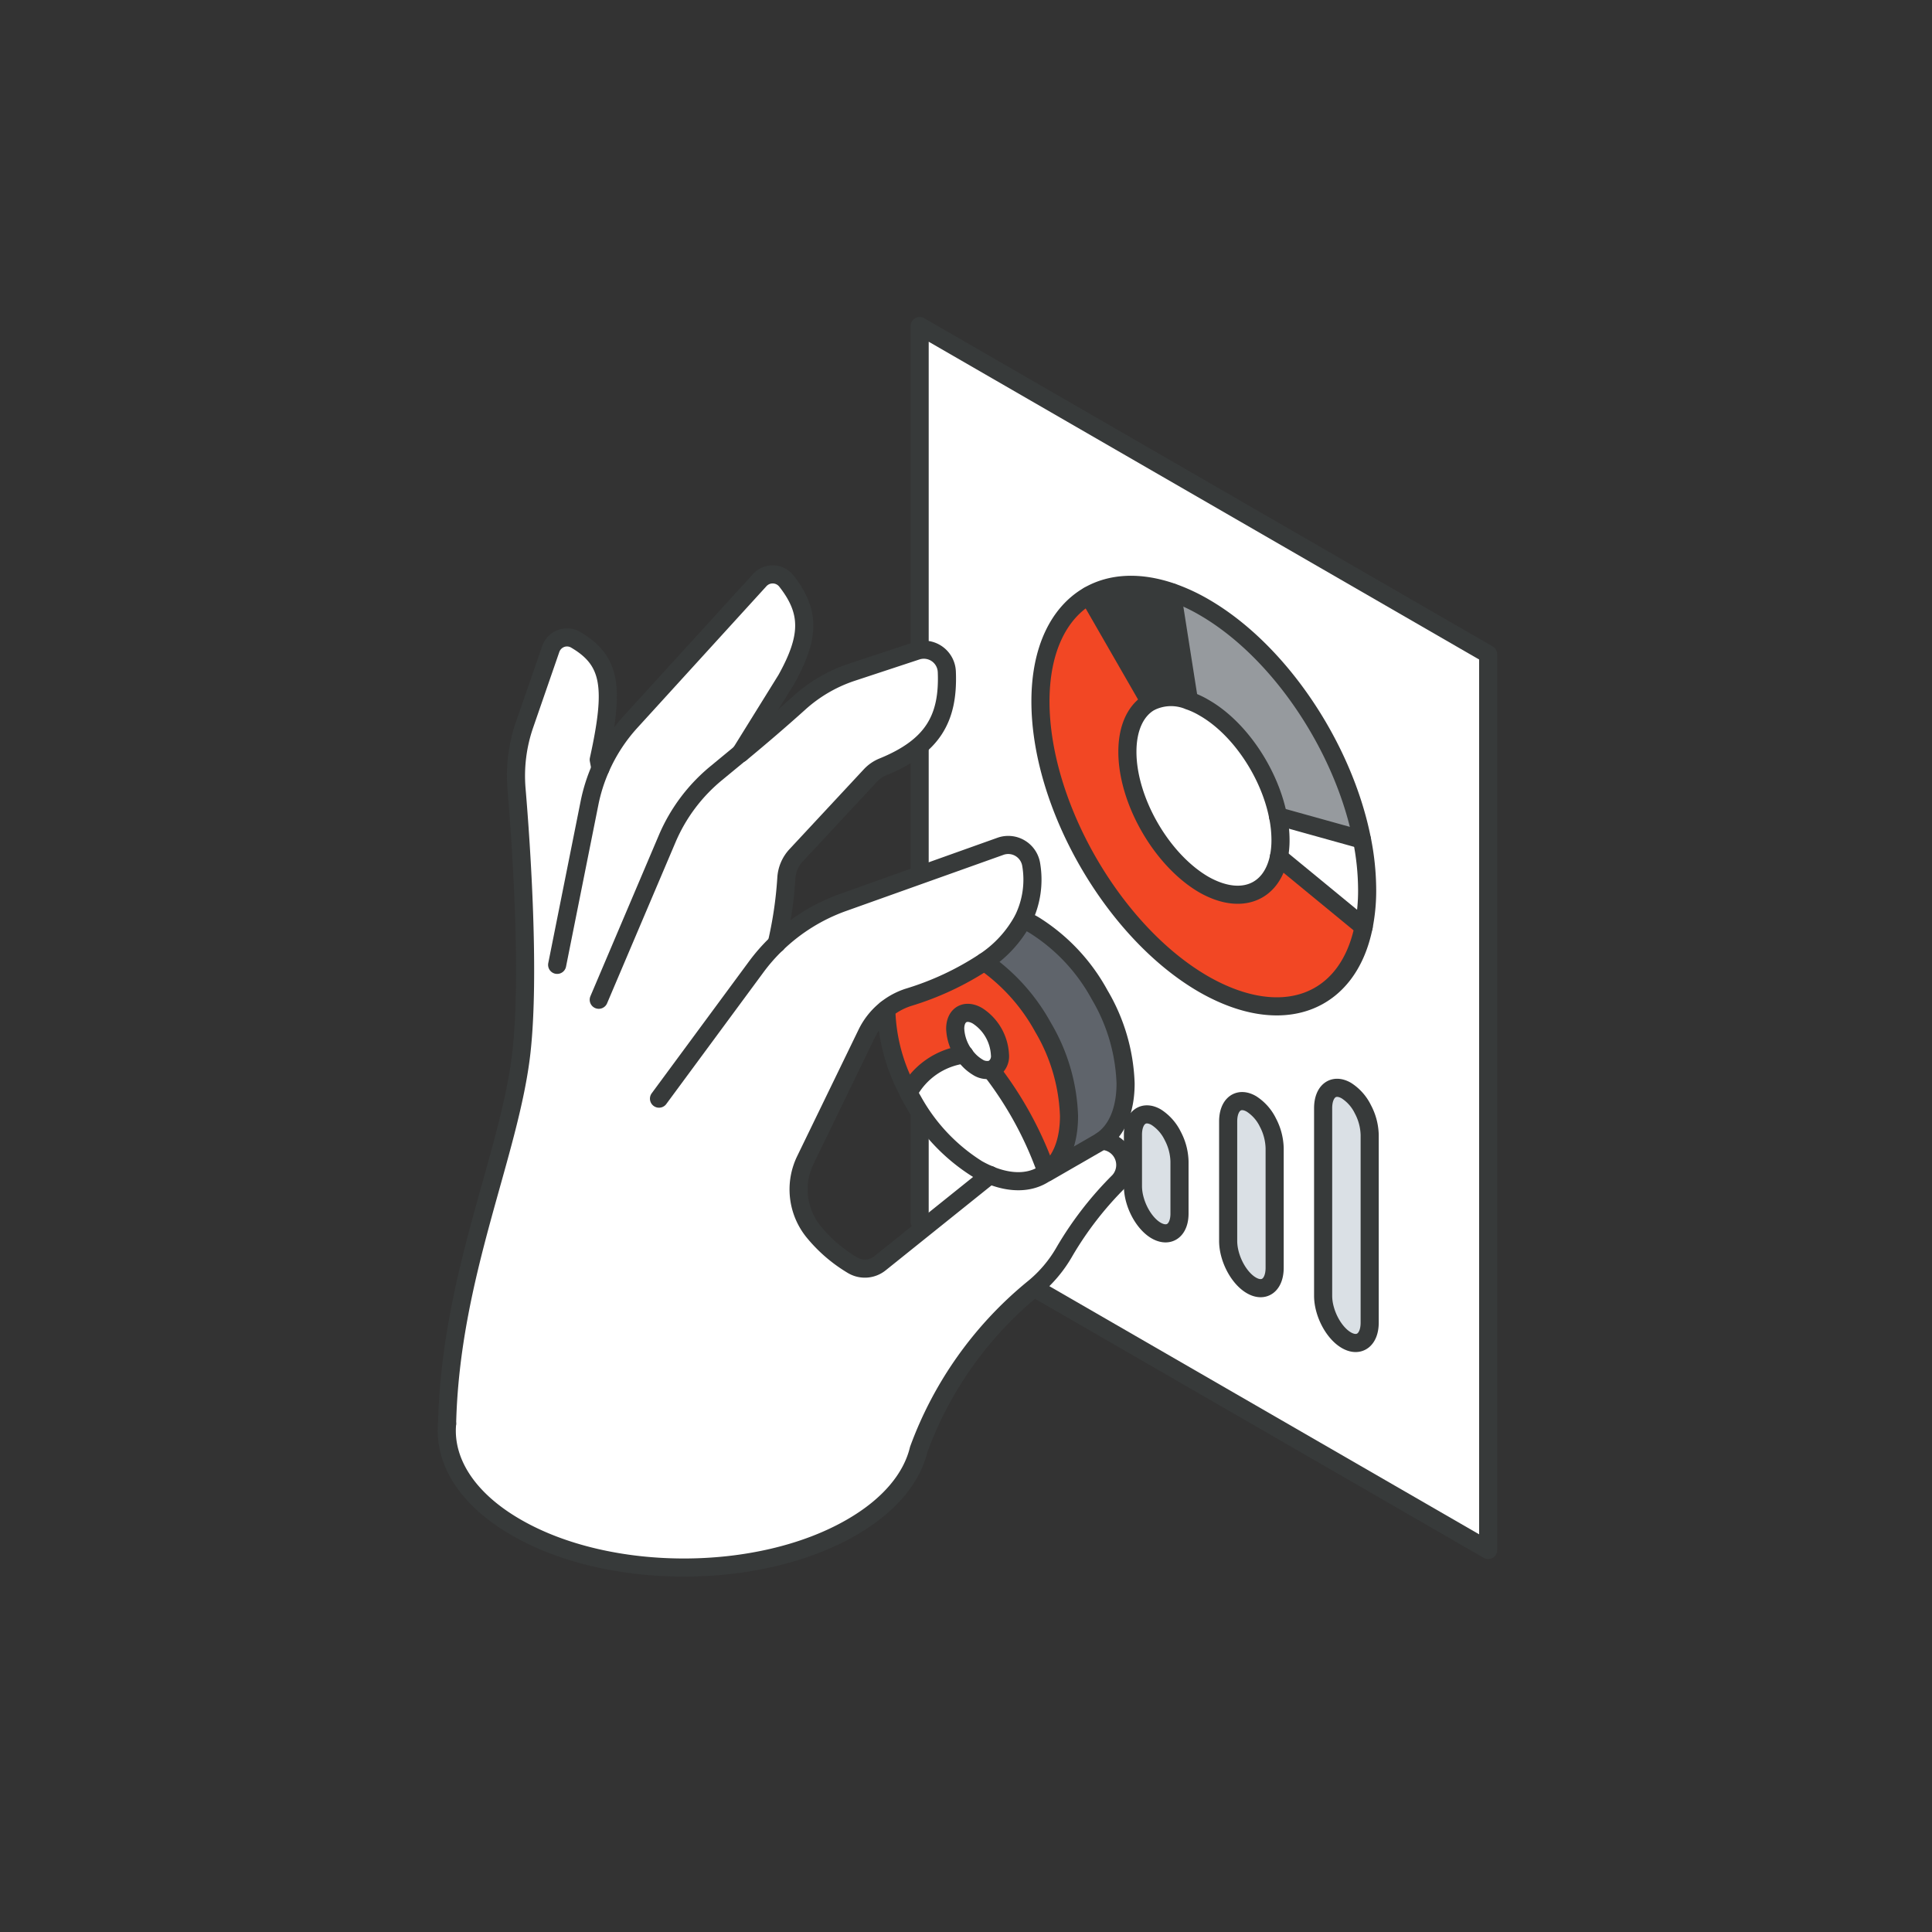 <svg xmlns="http://www.w3.org/2000/svg" xmlns:xlink="http://www.w3.org/1999/xlink" width="320" height="320" viewBox="0 0 320 320">
  <rect x="0" y="0" width="320" height="320" fill="#333333" stroke="none"/>
  <defs>
    <clipPath id="clip-illu_entwicklung_architektur_320x320">
      <rect width="320" height="320"/>
    </clipPath>
  </defs>
  <g id="illu_entwicklung_architektur_320x320" clip-path="url(#clip-illu_entwicklung_architektur_320x320)">
    <g id="Layer_2" data-name="Layer 2" transform="translate(72.502 52.5)">
      <g id="icons_design" data-name="icons design">
        <path id="Pfad_37183" data-name="Pfad 37183" d="M153.08,86.57c-3-15.18-13.59-31.23-26.18-38.5a31,31,0,0,0-5.29-2.45c-5.33-1.86-10.08-1.58-13.78.54-4.91,2.82-8,8.88-8,17.53,0,17.24,12.11,38.2,27,46.82,13,7.52,23.91,3.17,26.46-9.49a30.73,30.73,0,0,0,.58-6.12,43,43,0,0,0-.79-8.33ZM174,55.87V204.23L79.82,149.86V1.5Zm-19.63,110.7V135.5a9.5,9.5,0,0,0-1.13-4.28,7.61,7.61,0,0,0-2.73-3.08c-2.13-1.23-3.85.07-3.85,2.91v31.07c0,2.83,1.72,6.13,3.85,7.36s3.85-.08,3.85-2.91Zm-15.74-9.09V137.7a9.61,9.61,0,0,0-1.12-4.28,7.6,7.6,0,0,0-2.73-3.08c-2.13-1.23-3.85.07-3.85,2.91V153c0,2.84,1.72,6.14,3.85,7.37s3.84-.05,3.84-2.89ZM122.9,148.4v-8.5a9.53,9.53,0,0,0-1.13-4.28,7.67,7.67,0,0,0-2.73-3.08c-2.13-1.23-3.85.08-3.85,2.91V144c0,2.83,1.72,6.13,3.85,7.36S122.9,151.24,122.9,148.4Zm-15.74-9.08v-16A9.65,9.65,0,0,0,106,119a7.64,7.64,0,0,0-2.73-3.07c-2.13-1.23-3.85.07-3.85,2.91v16c0,2.84,1.72,6.14,3.85,7.37s3.89-.05,3.89-2.89Z" fill="#fff"/>
        <path id="Pfad_37184" data-name="Pfad 37184" d="M154.36,135.5v31.07c0,2.83-1.73,4.14-3.86,2.91s-3.85-4.53-3.85-7.36V131.05c0-2.84,1.72-4.14,3.85-2.91a7.61,7.61,0,0,1,2.73,3.08,9.5,9.5,0,0,1,1.13,4.28Z" fill="#dae0e5"/>
        <path id="Pfad_37185" data-name="Pfad 37185" d="M153.94,94.9a31.49,31.49,0,0,1-.58,6.12l-14-11.54a14.18,14.18,0,0,0,.27-2.86,20.481,20.481,0,0,0-.41-3.92l13.9,3.87a43,43,0,0,1,.82,8.33Z" fill="#fff"/>
        <path id="Pfad_37186" data-name="Pfad 37186" d="M139.32,89.48l14,11.54c-2.57,12.66-13.44,17-26.46,9.49-14.92-8.62-27-29.58-27-46.82,0-8.65,3-14.71,8-17.53L118,63.75c-2.3,1.33-3.72,4.18-3.72,8.22,0,8.09,5.67,17.93,12.67,22C133,97.47,138.11,95.42,139.32,89.48Z" fill="#f24724"/>
        <path id="Pfad_37187" data-name="Pfad 37187" d="M153.08,86.57l-13.9-3.87c-1.41-7.12-6.37-14.64-12.28-18a13.65,13.65,0,0,0-2.48-1.15l-2.81-17.88a31,31,0,0,1,5.29,2.45C139.49,55.34,150.07,71.39,153.08,86.57Z" fill="#969a9e"/>
        <path id="Pfad_37188" data-name="Pfad 37188" d="M139.59,86.62a14.18,14.18,0,0,1-.27,2.86c-1.21,5.94-6.31,8-12.42,4.46-7-4-12.67-13.88-12.67-22,0-4,1.42-6.89,3.72-8.22a7.68,7.68,0,0,1,6.47-.25,13.65,13.65,0,0,1,2.48,1.15c5.91,3.41,10.87,10.93,12.28,18a20.481,20.481,0,0,1,.41,4Z" fill="#fff"/>
        <path id="Pfad_37189" data-name="Pfad 37189" d="M138.62,137.7v19.78c0,2.84-1.72,4.15-3.85,2.92s-3.85-4.53-3.85-7.37V133.25c0-2.84,1.72-4.14,3.85-2.91a7.6,7.6,0,0,1,2.73,3.08A9.61,9.61,0,0,1,138.62,137.7Z" fill="#dae0e5"/>
        <path id="Pfad_37190" data-name="Pfad 37190" d="M124.42,63.5a7.68,7.68,0,0,0-6.47.25L107.83,46.16c3.7-2.12,8.45-2.4,13.78-.54Z" fill="#373a3a"/>
        <path id="Pfad_37191" data-name="Pfad 37191" d="M122.9,139.9v8.5c0,2.84-1.73,4.15-3.86,2.92s-3.85-4.53-3.85-7.36v-8.51c0-2.83,1.72-4.14,3.85-2.91a7.67,7.67,0,0,1,2.73,3.08,9.53,9.53,0,0,1,1.13,4.28Z" fill="#dae0e5"/>
        <path id="Pfad_37192" data-name="Pfad 37192" d="M107.16,123.3v16c0,2.84-1.72,4.14-3.85,2.92s-3.85-4.53-3.85-7.37v-16c0-2.84,1.72-4.14,3.85-2.91A7.64,7.64,0,0,1,106,119a9.65,9.65,0,0,1,1.16,4.3Z" fill="#dae0e5"/>
        <path id="Pfad_37193" data-name="Pfad 37193" d="M173.99,204.23,79.82,149.86V1.5l94.17,54.37Z" fill="none" stroke="#373a3a" stroke-linecap="round" stroke-linejoin="round" stroke-width="3"/>
        <path id="Pfad_37194" data-name="Pfad 37194" d="M153.36,101a30.661,30.661,0,0,0,.58-6.12,43,43,0,0,0-.86-8.33c-3-15.18-13.59-31.23-26.18-38.5a31,31,0,0,0-5.29-2.45c-5.33-1.85-10.08-1.58-13.78.54-4.91,2.82-8,8.88-8,17.53,0,17.24,12.11,38.2,27,46.82C139.92,118,150.81,113.68,153.36,101Z" fill="none" stroke="#373a3a" stroke-linecap="round" stroke-linejoin="round" stroke-width="3"/>
        <path id="Pfad_37195" data-name="Pfad 37195" d="M139.32,89.48a14.18,14.18,0,0,0,.27-2.86,19.71,19.71,0,0,0-.41-3.92c-1.4-7.12-6.37-14.64-12.28-18a13.65,13.65,0,0,0-2.48-1.15,7.71,7.71,0,0,0-6.47.25c-2.3,1.33-3.72,4.18-3.72,8.22,0,8.09,5.67,17.93,12.67,22C133,97.47,138.09,95.42,139.32,89.48Z" fill="none" stroke="#373a3a" stroke-linecap="round" stroke-linejoin="round" stroke-width="3"/>
        <line id="Linie_459" data-name="Linie 459" x1="10.12" y1="17.59" transform="translate(107.83 46.16)" fill="none" stroke="#373a3a" stroke-linecap="round" stroke-linejoin="round" stroke-width="3"/>
        <line id="Linie_460" data-name="Linie 460" x2="2.81" y2="17.88" transform="translate(121.61 45.62)" fill="none" stroke="#373a3a" stroke-linecap="round" stroke-linejoin="round" stroke-width="3"/>
        <line id="Linie_461" data-name="Linie 461" x1="14.04" y1="11.54" transform="translate(139.32 89.48)" fill="none" stroke="#373a3a" stroke-linecap="round" stroke-linejoin="round" stroke-width="3"/>
        <line id="Linie_462" data-name="Linie 462" x2="13.9" y2="3.87" transform="translate(139.18 82.7)" fill="none" stroke="#373a3a" stroke-linecap="round" stroke-linejoin="round" stroke-width="3"/>
        <path id="Pfad_37196" data-name="Pfad 37196" d="M103.31,142.24c-2.13-1.23-3.85-4.53-3.85-7.37v-16c0-2.84,1.72-4.14,3.85-2.91A7.64,7.64,0,0,1,106,119a9.65,9.65,0,0,1,1.12,4.29v16C107.16,142.16,105.44,143.46,103.31,142.24Z" fill="none" stroke="#373a3a" stroke-linecap="round" stroke-linejoin="round" stroke-width="3"/>
        <path id="Pfad_37197" data-name="Pfad 37197" d="M119,151.32c-2.13-1.23-3.85-4.53-3.85-7.36v-8.51c0-2.83,1.72-4.14,3.85-2.91a7.67,7.67,0,0,1,2.73,3.08,9.53,9.53,0,0,1,1.13,4.28v8.5C122.9,151.24,121.17,152.55,119,151.32Z" fill="none" stroke="#373a3a" stroke-linecap="round" stroke-linejoin="round" stroke-width="3"/>
        <path id="Pfad_37198" data-name="Pfad 37198" d="M134.77,160.4c-2.13-1.23-3.85-4.53-3.85-7.37V133.25c0-2.84,1.72-4.14,3.85-2.91a7.6,7.6,0,0,1,2.73,3.08,9.61,9.61,0,0,1,1.12,4.28v19.78C138.62,160.32,136.9,161.63,134.77,160.4Z" fill="none" stroke="#373a3a" stroke-linecap="round" stroke-linejoin="round" stroke-width="3"/>
        <path id="Pfad_37199" data-name="Pfad 37199" d="M150.5,169.48c-2.13-1.23-3.85-4.53-3.85-7.36V131.05c0-2.84,1.72-4.14,3.85-2.91a7.61,7.61,0,0,1,2.73,3.08,9.5,9.5,0,0,1,1.13,4.28v31.07C154.36,169.4,152.63,170.71,150.5,169.48Z" fill="none" stroke="#373a3a" stroke-linecap="round" stroke-linejoin="round" stroke-width="3"/>
        <path id="Pfad_37200" data-name="Pfad 37200" d="M113.89,127c0,4.55-1.5,7.85-4,9.52l-.44.28-8.58,4.95c2.31-1.73,3.7-4.93,3.7-9.31a30.75,30.75,0,0,0-4.31-14.7,31.93,31.93,0,0,0-9.71-10.83,19.4,19.4,0,0,0,6.42-7,16.929,16.929,0,0,1,1.79.92,31.16,31.16,0,0,1,10.83,11.52A30.78,30.78,0,0,1,113.89,127Z" fill="#5f646b"/>
        <path id="Pfad_37201" data-name="Pfad 37201" d="M26.94,74.79a28.23,28.23,0,0,1,5-7.73l21.4-23.48a2.89,2.89,0,0,1,4.39.14c4,5.08,3.93,9.28,0,16.33L50.17,72.23c3.29-2.73,6.36-5.35,9.62-8.28a24.51,24.51,0,0,1,8.77-5.1L79.29,55.3a3.81,3.81,0,0,1,5,3.45c.32,7.81-2.34,12.41-10.61,15.78a5.78,5.78,0,0,0-2,1.37L59.35,89.17A6.08,6.08,0,0,0,57.74,93a65.869,65.869,0,0,1-1.6,10.82A30.63,30.63,0,0,1,67.07,97l26.12-9.34a3.83,3.83,0,0,1,3.28.32,3.87,3.87,0,0,1,1.83,2.74A14.89,14.89,0,0,1,97,99.81a19.4,19.4,0,0,1-6.42,7,48.32,48.32,0,0,1-12.62,5.9,11.67,11.67,0,0,0-6.87,6l-10.2,20.93a11.12,11.12,0,0,0,1.3,11.79A24.47,24.47,0,0,0,68.6,157a4,4,0,0,0,4.65-.26l18.23-14.63c3.35,1.41,6.37,1.34,8.64,0a7.9,7.9,0,0,0,.74-.49h0l9-5.23h0a4,4,0,0,1,2.85,6.72,57,57,0,0,0-9,11.63A21.71,21.71,0,0,1,98.52,161a62,62,0,0,0-18.84,26.56c-1.13,4.73-4.84,9.29-11.14,12.92-15.33,8.86-40.2,8.86-55.53,0-8.19-4.71-12-11-11.46-17.18h0c.58-24.63,10.46-44.72,12.33-61.68,1.39-12.67,0-33.68-.83-43.47A25.91,25.91,0,0,1,14.36,67.6L18.72,55a2.88,2.88,0,0,1,1.71-1.75,2.83,2.83,0,0,1,2.44.23c5.88,3.46,6.42,7.93,3.8,19.85Z" fill="#fff"/>
        <path id="Pfad_37202" data-name="Pfad 37202" d="M104.56,132.34c0,4.38-1.39,7.58-3.7,9.31a60,60,0,0,0-9.23-16.92h.17a2.47,2.47,0,0,0,1.35-2.5,8.17,8.17,0,0,0-3.7-6.41c-2-1.17-3.71-.21-3.71,2.14a7.91,7.91,0,0,0,1.52,4.3h0A12.21,12.21,0,0,0,78,128.43a30,30,0,0,1-3.7-13.57v-.19a11.65,11.65,0,0,1,3.64-2,48.32,48.32,0,0,0,12.62-5.9,31.93,31.93,0,0,1,9.71,10.83A30.75,30.75,0,0,1,104.56,132.34Z" fill="#f24724"/>
        <path id="Pfad_37203" data-name="Pfad 37203" d="M100.86,141.65a7.9,7.9,0,0,1-.74.49c-2.27,1.31-5.28,1.37-8.64,0a19.78,19.78,0,0,1-2.06-1,31,31,0,0,1-10.7-11.3c-.26-.45-.51-.9-.74-1.35a12.21,12.21,0,0,1,9.25-6.27,7,7,0,0,0,2.19,2.09,2.83,2.83,0,0,0,2.18.42h0a60,60,0,0,1,9.26,16.92Z" fill="#fff"/>
        <path id="Pfad_37204" data-name="Pfad 37204" d="M89.42,115.71a8.17,8.17,0,0,1,3.7,6.41,2.47,2.47,0,0,1-1.35,2.5H91.6a2.87,2.87,0,0,1-2.18-.42,7,7,0,0,1-2.19-2.09h0a7.91,7.91,0,0,1-1.52-4.3C85.71,115.5,87.38,114.54,89.42,115.71Z" fill="#fff"/>
        <path id="Pfad_37205" data-name="Pfad 37205" d="M1.55,183.31C1,189.49,4.82,195.78,13,200.49c15.33,8.86,40.2,8.86,55.53,0,6.3-3.63,10-8.19,11.14-12.92A62,62,0,0,1,98.52,161a21.71,21.71,0,0,0,5.29-6.19,57,57,0,0,1,9-11.63,4,4,0,0,0-2.85-6.72h0" fill="none" stroke="#373a3a" stroke-linecap="round" stroke-linejoin="round" stroke-width="3"/>
        <path id="Pfad_37206" data-name="Pfad 37206" d="M91.48,142.11,73.25,156.74a4,4,0,0,1-4.65.26,24.47,24.47,0,0,1-6.41-5.57,11.12,11.12,0,0,1-1.3-11.79L71.05,118.7a11.67,11.67,0,0,1,6.87-6,48.319,48.319,0,0,0,12.62-5.9,19.4,19.4,0,0,0,6.42-7,14.89,14.89,0,0,0,1.34-9.07A3.87,3.87,0,0,0,96.47,88a3.83,3.83,0,0,0-3.28-.32L67.07,97a30.77,30.77,0,0,0-10.93,6.79,29.9,29.9,0,0,0-3.4,3.87L36.65,129.47" fill="none" stroke="#373a3a" stroke-linecap="round" stroke-linejoin="round" stroke-width="3"/>
        <path id="Pfad_37207" data-name="Pfad 37207" d="M50.17,72.23l-4,3.3A28.48,28.48,0,0,0,38,86.43L26.67,113.09" fill="none" stroke="#373a3a" stroke-linecap="round" stroke-linejoin="round" stroke-width="3"/>
        <path id="Pfad_37208" data-name="Pfad 37208" d="M56.14,103.81A65.87,65.87,0,0,0,57.74,93a6.08,6.08,0,0,1,1.61-3.82L71.71,75.9a5.78,5.78,0,0,1,2-1.37c8.27-3.37,10.93-8,10.61-15.78a3.81,3.81,0,0,0-5-3.45L68.56,58.85A24.51,24.51,0,0,0,59.79,64c-3.26,2.93-6.33,5.55-9.62,8.28" fill="none" stroke="#373a3a" stroke-linecap="round" stroke-linejoin="round" stroke-width="3"/>
        <path id="Pfad_37209" data-name="Pfad 37209" d="M19.78,107.31l5.35-26.76a27.94,27.94,0,0,1,1.81-5.76,28.23,28.23,0,0,1,5-7.73l21.4-23.48a2.89,2.89,0,0,1,4.39.14c4,5.08,3.93,9.28,0,16.33L50.17,72.23" fill="none" stroke="#373a3a" stroke-linecap="round" stroke-linejoin="round" stroke-width="3"/>
        <path id="Pfad_37210" data-name="Pfad 37210" d="M1.55,183.31h0c.58-24.63,10.46-44.72,12.33-61.68,1.39-12.67,0-33.68-.83-43.47A25.91,25.91,0,0,1,14.36,67.6L18.72,55a2.88,2.88,0,0,1,1.71-1.75,2.83,2.83,0,0,1,2.44.23c5.88,3.46,6.42,7.93,3.8,19.85l.27,1.43" fill="none" stroke="#373a3a" stroke-linecap="round" stroke-linejoin="round" stroke-width="3"/>
        <path id="Pfad_37211" data-name="Pfad 37211" d="M78,128.43a30,30,0,0,1-3.7-13.57v-.19" fill="none" stroke="#373a3a" stroke-linecap="round" stroke-linejoin="round" stroke-width="3"/>
        <path id="Pfad_37212" data-name="Pfad 37212" d="M90.54,106.81a31.93,31.93,0,0,1,9.71,10.83,30.75,30.75,0,0,1,4.31,14.7c0,4.38-1.38,7.59-3.7,9.31a6.32,6.32,0,0,1-.74.49c-2.27,1.31-5.28,1.37-8.64,0a19.78,19.78,0,0,1-2.06-1,31,31,0,0,1-10.7-11.3c-.26-.45-.51-.9-.74-1.35" fill="none" stroke="#373a3a" stroke-linecap="round" stroke-linejoin="round" stroke-width="3"/>
        <path id="Pfad_37213" data-name="Pfad 37213" d="M97,99.81a16.929,16.929,0,0,1,1.79.92,31.16,31.16,0,0,1,10.83,11.52,30.78,30.78,0,0,1,4.31,14.7c0,4.55-1.5,7.85-4,9.52l-.44.28-8.58,4.95" fill="none" stroke="#373a3a" stroke-linecap="round" stroke-linejoin="round" stroke-width="3"/>
        <path id="Pfad_37214" data-name="Pfad 37214" d="M87.23,122.16a7,7,0,0,0,2.19,2.09,2.87,2.87,0,0,0,2.18.42h.17a2.47,2.47,0,0,0,1.35-2.5,8.17,8.17,0,0,0-3.7-6.41c-2-1.17-3.71-.21-3.71,2.14a7.91,7.91,0,0,0,1.52,4.3Z" fill="none" stroke="#373a3a" stroke-linecap="round" stroke-linejoin="round" stroke-width="3"/>
        <path id="Pfad_37215" data-name="Pfad 37215" d="M87.23,122.16A12.21,12.21,0,0,0,78,128.43" fill="none" stroke="#373a3a" stroke-linecap="round" stroke-linejoin="round" stroke-width="3"/>
        <path id="Pfad_37216" data-name="Pfad 37216" d="M91.61,124.69a60,60,0,0,1,9.23,16.92h0" fill="none" stroke="#373a3a" stroke-linecap="round" stroke-linejoin="round" stroke-width="3"/>
      </g>
    </g>
  </g>
</svg>
